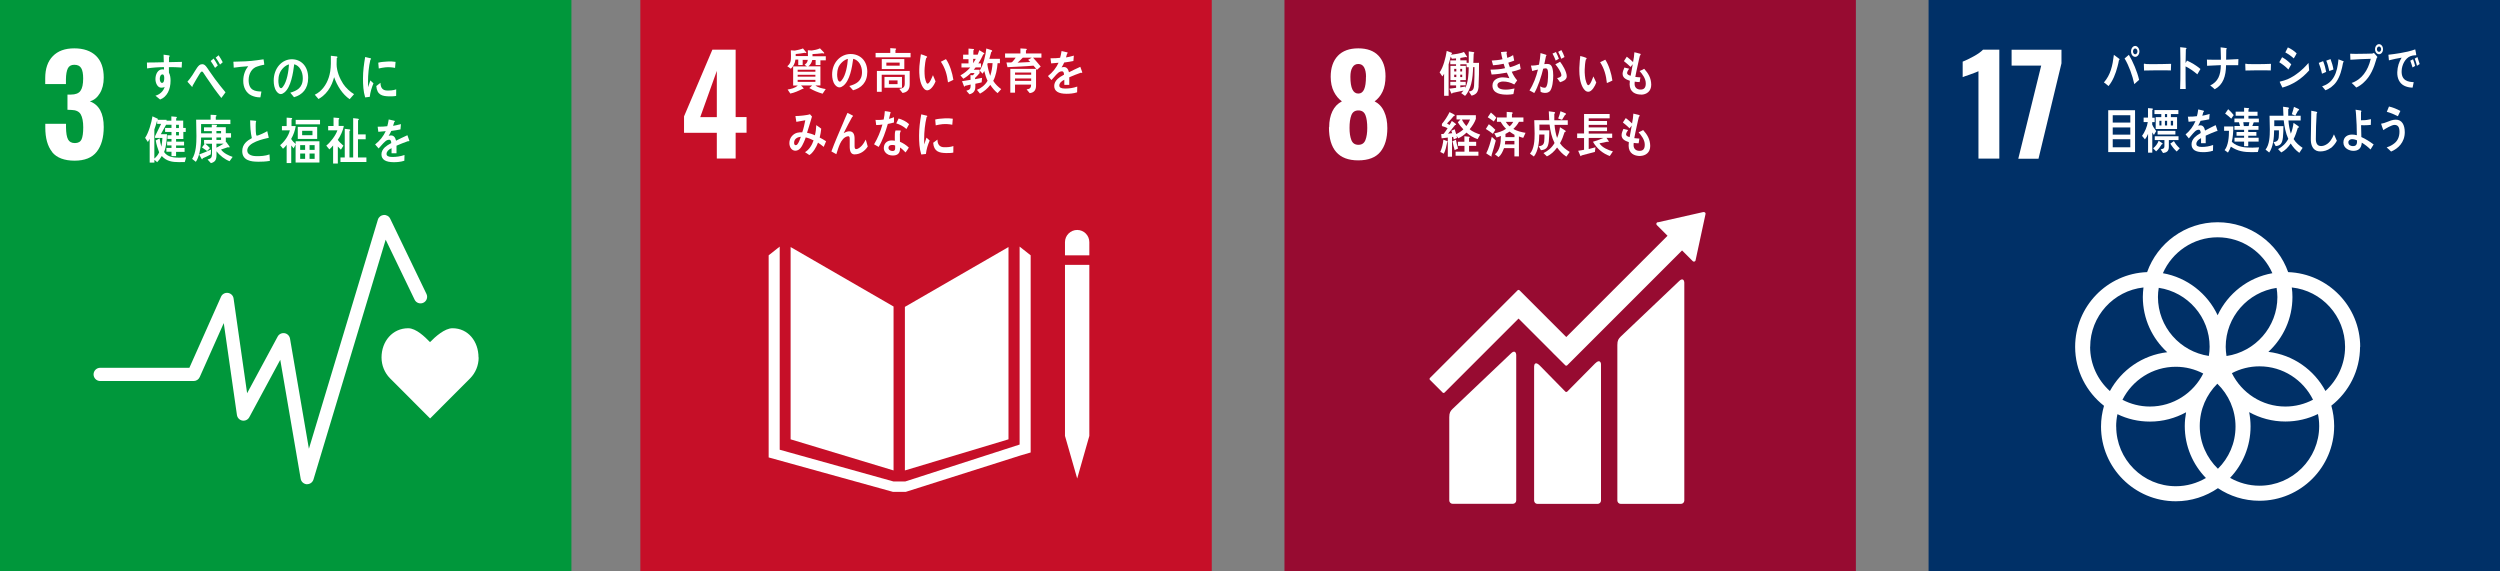 <?xml version="1.0" encoding="UTF-8"?><svg id="_レイヤー_2" xmlns="http://www.w3.org/2000/svg" viewBox="0 0 343.88 78.6"><rect x="0" y="0" width="343.88" height="78.6" fill="#808080" stroke="none"/><defs><style>.cls-1{fill:#003067;}.cls-2{fill:#fff;}.cls-3{fill:#c60f28;}.cls-4{fill:#00973b;}.cls-5{fill:#970b31;}</style></defs><g id="_x31_366768"><rect class="cls-4" width="78.6" height="78.6"/><path class="cls-2" d="M7.17,20.9c-.63-.79-.94-1.91-.94-3.35v-.52h2.85v.5c.01.76.1,1.31.28,1.65.17.33.49.5.94.5s.76-.17.92-.51c.15-.34.23-.89.23-1.66s-.12-1.4-.35-1.79c-.23-.39-.67-.59-1.3-.6-.04-.01-.21-.02-.52-.02v-2.09h.46c.64,0,1.09-.17,1.33-.52.25-.35.37-.91.37-1.7,0-.64-.09-1.12-.27-1.42-.18-.31-.5-.46-.95-.46-.43,0-.73.17-.89.5-.16.33-.25.83-.26,1.48v.67h-2.85v-.81c0-1.31.35-2.32,1.05-3.03.7-.72,1.68-1.07,2.95-1.07s2.29.35,3,1.04c.7.69,1.05,1.68,1.05,2.98,0,.86-.18,1.59-.54,2.17-.36.59-.81.95-1.37,1.1,1.27.47,1.91,1.65,1.91,3.53,0,1.44-.32,2.58-.96,3.4-.64.82-1.66,1.23-3.05,1.23s-2.46-.39-3.09-1.18Z"/><path class="cls-2" d="M65.82,49.17c0-2.22-1.43-4.02-3.58-4.02-1.08,0-2.38,1.18-3.09,1.91-.71-.73-1.92-1.91-3-1.91-2.16,0-3.67,1.8-3.67,4.02,0,1.11.44,2.12,1.15,2.85h0l5.53,5.54,5.53-5.54h0c.71-.73,1.15-1.74,1.15-2.85Z"/><path class="cls-2" d="M42.26,66.61s-.04,0-.06,0c-.42-.03-.77-.34-.84-.75l-2.81-16.37-4.26,7.9c-.19.35-.58.53-.96.46-.39-.07-.68-.38-.74-.77l-1.81-12.64-3.31,7.43c-.15.33-.47.54-.83.54h-12.86c-.5,0-.91-.41-.91-.91s.41-.91.91-.91h12.27l4.35-9.77c.16-.37.55-.59.96-.53.4.06.72.37.77.77l1.86,13.03,4.2-7.79c.18-.34.56-.53.95-.47.38.06.68.36.75.74l2.6,15.16,9.49-31.52c.11-.36.43-.61.8-.64.37-.03.73.17.89.51l4.99,10.35c.22.45.03,1-.42,1.21-.45.22-1,.03-1.21-.42l-3.98-8.25-9.93,32.98c-.12.39-.47.65-.87.65Z"/><path class="cls-2" d="M50.85,13.32c-.21.02-.41.05-.62.08-.26-.83-.3-1.73-.3-2.62,0-.99.13-1.98.3-2.94l.5.12c.07.02.17.03.25.06.04.01.06.03.06.09s-.05.09-.09.09c-.23.97-.33,2.06-.33,3.06,0,.25.01.49.01.74.1-.31.2-.63.31-.94.14.13.29.27.43.4-.25.62-.43,1.17-.51,1.87ZM54.49,13.19c-.32.07-.73.07-1.05.06-.82-.03-1.58-.16-1.68-1.42.19-.15.39-.3.58-.44,0,.72.33,1.04.87,1.06.42.01.89-.01,1.29-.16,0,.3,0,.6-.01.9ZM54.35,9.34c-.44-.09-.88-.12-1.33-.08-.31.03-.61.09-.92.16-.02-.25-.04-.56-.07-.8.43-.12.86-.12,1.3-.16.36-.03.72,0,1.08.05-.02.27-.04.55-.07.83Z"/><path class="cls-2" d="M24.98,9.29c-.24-.02-.48-.03-.71-.04-.35-.01-.7-.03-1.04-.01,0,.26,0,.5.01.76.18.33.22.73.22,1.11,0,1.17-.47,2.22-1.44,2.58-.21-.18-.43-.34-.64-.53.53-.13,1.09-.57,1.27-1.21-.14.09-.31.11-.48.11-.5,0-.79-.64-.79-1.18,0-.67.33-1.34.95-1.34.08,0,.16,0,.23.03,0-.11,0-.23-.01-.34-.4,0-.79.03-1.19.05-.38.03-.75.07-1.13.13-.02-.27-.01-.54-.02-.81.78-.01,1.55-.01,2.32-.04-.02-.34-.03-.68-.03-1.04.17.01.35.04.52.07.07.01.15.01.22.03.04,0,.09.02.09.09s-.04.12-.08.15c0,.23-.01.47-.01.69.6,0,1.2-.02,1.79-.04l-.04.78ZM22.37,10.23c-.27,0-.39.31-.39.6,0,.23.07.57.31.57.26,0,.3-.39.3-.63,0-.19,0-.53-.23-.53Z"/><path class="cls-2" d="M30.43,13.46c-.3-.4-.64-.81-.95-1.25-.36-.52-.74-1.07-1.09-1.58-.12-.18-.24-.37-.36-.54-.06-.09-.14-.25-.25-.25-.16,0-.31.3-.39.43-.12.18-.23.38-.34.56-.2.32-.37.65-.56.97v.04c0,.06-.02.11-.07.11l-.64-.71c.24-.29.47-.57.68-.9.22-.33.42-.7.65-1.03.22-.3.39-.48.72-.48.24,0,.41.16.57.37.13.16.25.36.36.52.27.39.55.79.82,1.16.43.58.98,1.27,1.44,1.82l-.57.77ZM29.58,9.34c-.18-.33-.39-.64-.6-.95l.4-.34c.21.3.41.62.58.95l-.38.34ZM30.27,8.89c-.18-.34-.38-.65-.6-.96l.4-.33c.2.3.4.63.57.96l-.38.33Z"/><path class="cls-2" d="M36.23,8.92c-.24.05-.56.12-.85.23-.7.21-1.18.93-1.18,1.88.01,1.41.88,1.54,1.76,1.56-.04.26-.08.53-.14.8-.04,0-.08,0-.12,0-.38,0-.78-.1-1.14-.27-.68-.32-1.11-1.08-1.1-2.01,0-.88.31-1.53.68-2-.64.04-1.36.11-1.99.2-.03-.35-.01-.55-.05-.82,1.11-.02,2.21-.05,3.3-.21.26-.04.7-.1.85-.12.03.1.09.64.1.7,0,.06-.07.06-.13.07Z"/><path class="cls-2" d="M40.44,13.37c-.17-.21-.33-.42-.51-.62.89-.27,1.72-.65,1.72-1.99,0-.91-.44-1.73-1.18-1.92-.15,1.22-.45,3.15-1.34,3.87-.16.13-.33.23-.52.23-.23,0-.46-.2-.6-.41-.27-.38-.36-.95-.36-1.44,0-1.72,1.14-2.94,2.49-2.94,1.24,0,2.25.92,2.25,2.56,0,1.53-.82,2.34-1.94,2.66ZM38.45,10.13c-.11.3-.16.63-.16.96,0,.29.05,1.04.37,1.04.11,0,.21-.13.28-.23.53-.68.76-2.12.81-3.04-.51.11-1.09.68-1.3,1.27Z"/><path class="cls-2" d="M48.09,13.64c-.95-.64-1.72-1.82-2.13-3.03-.09.31-.18.62-.31.91-.28.66-.72,1.27-1.25,1.7-.19.15-.39.29-.59.4l-.51-.59c.23-.11.48-.27.69-.45.75-.65,1.24-1.6,1.43-2.74.12-.72.09-1.45.09-2.17l.8.09s.11.04.11.1c0,.07-.06.11-.1.13-.01.28-.02.57-.02.85,0,.94.43,1.97.9,2.69.35.54.99,1.13,1.5,1.42l-.6.69Z"/><path class="cls-2" d="M25.4,22.29c-.26,0-.53.01-.79.01-.87,0-1.69-.1-2.36-.84-.18.32-.39.61-.63.85l-.38-.33v.39h-.65v-3.27c-.07.14-.16.29-.25.43l-.38-.57c.48-.68.88-2.09,1.01-2.96l.7.32s.05.04.05.07c0,.04-.03.08-.06.09h1.25v.56l-.79,1.42h.85c-.04.83-.09,1.68-.4,2.45.47.72,1.41.78,2.12.78.3,0,.6-.02.91-.04l-.19.66ZM21.33,18.96v-.23l.83-1.69h-.54v-.48c-.11.42-.24.84-.39,1.25v4c.27-.22.5-.51.66-.85-.2-.53-.37-1.07-.47-1.64.18-.1.36-.19.54-.29.04.39.13.78.24,1.15.07-.4.12-.81.14-1.21h-1ZM25.22,18.16v.96h-1v.37h1.1v.52h-1.1v.34h1.17v.54h-1.17v.59h-.63v-.61h-.7v-.52h.7v-.35h-.6v-.52h.6v-.37h-.56v-.5h.56v-.46h-.88v-.55h.88v-.44h-.83v-.56h.81v-.59l.67.06c.05,0,.09.03.09.1,0,.05-.07.1-.1.12v.3h.97v1.01h.35v.55h-.35ZM24.61,17.17h-.39v.45h.39v-.45ZM24.61,18.16h-.39v.46h.39v-.46Z"/><path class="cls-2" d="M31.59,22.18c-.66-.25-1.34-.76-1.81-1.38,0,.16,0,.32,0,.48,0,.73-.19,1-.77,1.16l-.46-.5c.45-.13.61-.21.61-.8v-1.37h-.91c.22.19.43.38.63.6l-.39.4c-.23-.17-.47-.33-.71-.49l.38-.51h-.09v-.52h1.08v-.33h-1.49c0,.25,0,.5-.02.74-.05.81-.26,1.97-.7,2.6-.17-.13-.33-.27-.51-.4.54-.83.59-2.13.59-3.14,0-.75-.03-1.5-.04-2.26h1.99v-.67c.22.01.51.01.72.04.04,0,.09.02.09.09s-.06.11-.1.12v.43h2.01v.6h-4.03c0,.43,0,.84,0,1.27h1.48v-.3h-1.08v-.53h1.07v-.37l.62.03s.1,0,.1.09c0,.06-.04.09-.08.11v.13h1.29v.82h.72v.61h-.72v.63l.05-.04.44.6s.03.06.03.09c0,.05-.04.08-.08.08s-.09-.03-.13-.05c-.32.1-.64.22-.97.33.39.53,1.05.82,1.6,1.01l-.42.59ZM28.99,21.24c-.36.21-.73.37-1.1.53-.01.05-.04.14-.09.14-.03,0-.05-.03-.07-.06l-.34-.6c.55-.21,1.1-.41,1.64-.68l-.04.66ZM30.41,18.02h-.64v.32h.64v-.32ZM30.41,18.91h-.64v.34h.64v-.34ZM29.77,19.76v.55c.34-.17.68-.35,1-.55h-1Z"/><path class="cls-2" d="M35.42,22.24c-.81,0-2.1-.13-2.1-1.45,0-.96.68-1.45,1.32-1.79-.19-.8-.22-1.63-.23-2.45.17.01.35.03.52.04.08,0,.17.01.25.03.03,0,.06.02.06.06,0,.03-.02.06-.04.08-.03.21-.03.43-.03.64,0,.26,0,1.06.11,1.24.01.01.03.02.05.02.22,0,1.21-.47,1.43-.62.08.3.14.61.21.91-.71.17-2.96.62-2.96,1.76,0,.64.84.77,1.23.77.64,0,1.21-.02,1.83-.24.02.29.04.59.05.89-.57.1-1.12.12-1.69.12Z"/><path class="cls-2" d="M40.66,22.36v-2.49l-.27.54c-.12-.13-.22-.27-.33-.41v2.43h-.63v-2.51c-.14.2-.33.39-.5.54l-.4-.49c.56-.45,1.16-1.26,1.34-2.04h-1.09v-.59h.65v-1.16l.67.05s.09.02.09.08-.05.1-.09.11v.92h.58c-.1.63-.32,1.24-.63,1.77.12.24.43.53.62.7v-.38h3.27v2.93h-3.27ZM40.67,17.1v-.61h3.35v.61h-3.35ZM40.96,19.11v-1.66h2.67v1.66h-2.67ZM41.97,19.96h-.68v.65h.68v-.65ZM41.97,21.12h-.68v.73h.68v-.73ZM42.98,17.99h-1.42v.61h1.42v-.61ZM43.28,19.96h-.7v.65h.7v-.65ZM43.28,21.12h-.7v.73h.7v-.73Z"/><path class="cls-2" d="M46.47,19.22v.03c.22.31.5.54.77.79l-.35.55c-.15-.14-.28-.28-.42-.44v2.34h-.65v-2.48c-.16.2-.33.38-.52.54l-.42-.52c.55-.43,1.29-1.38,1.53-2.1h-1.27v-.6h.74v-1.16l.71.06s.08.05.08.1c0,.06-.05.09-.09.1v.89h.71c-.09.61-.48,1.43-.81,1.9ZM46.83,22.27v-.61h.59v-3.94l.67.08s.09.04.09.1c0,.06-.06.1-.11.12v3.64h.51v-5.41l.67.08s.11.03.11.1-.07.1-.11.13v1.93h1.05v.67h-1.06v2.5h1.16v.62h-3.57Z"/><path class="cls-2" d="M56.23,19.44s-.06-.01-.09-.03c-.42.14-1.22.46-1.6.63v1.04h-.68c0-.1,0-.2,0-.32v-.38c-.46.21-.69.49-.69.8,0,.27.27.41.79.41.57,0,1.09-.07,1.68-.27l-.02.79c-.51.17-1.07.2-1.45.2-1.13,0-1.7-.36-1.7-1.08,0-.35.16-.67.47-.97.2-.18.49-.38.88-.58-.01-.3-.1-.46-.27-.46-.21,0-.41.08-.59.26-.12.11-.27.25-.45.46-.21.24-.35.4-.43.48-.1-.12-.26-.3-.48-.55.65-.51,1.13-1.12,1.46-1.83-.31.04-.65.07-1.02.09-.02-.26-.06-.49-.09-.7.54,0,.99-.02,1.32-.07.07-.2.13-.51.2-.93l.78.18s.07.04.07.08-.03.07-.09.1c-.03.11-.08.29-.16.52.26-.03.66-.13,1.08-.25l-.06.74c-.32.07-.74.14-1.27.21-.08.2-.21.45-.36.67.14-.04.25-.05.33-.05.35,0,.58.24.69.72.46-.24.99-.49,1.56-.75l.27.75c0,.05-.02.08-.07.08Z"/><rect class="cls-3" x="88.08" width="78.6" height="78.6"/><path class="cls-2" d="M98.6,18.27h-4.51v-2.26l3.9-9.18h3.2v9.27h1.5v2.16h-1.5v3.55h-2.59v-3.55ZM98.6,16.11v-6.36l-2.28,6.36h2.28Z"/><polygon class="cls-2" points="122.91 42.16 108.75 33.98 108.75 60.43 122.91 64.71 122.91 42.16"/><polygon class="cls-2" points="124.47 42.21 124.47 64.71 138.72 60.43 138.72 33.98 124.47 42.21"/><polygon class="cls-2" points="146.91 59.96 146.49 59.96 148.17 65.82 149.84 59.96 149.42 59.96 149.84 59.96 149.84 36.43 149.42 36.43 149.01 36.43 148.57 36.43 147.73 36.43 147.32 36.43 146.91 36.43 146.49 36.43 146.49 59.96 146.91 59.96"/><polygon class="cls-2" points="141.77 35.12 140.25 33.92 140.25 61.15 124.51 66.23 123.79 66.23 123.64 66.23 122.91 66.23 107.25 61.86 107.25 33.92 105.73 35.12 105.73 62.92 122.84 67.66 123.64 67.66 123.79 67.66 124.58 67.66 140.37 62.65 141.77 62.24 141.77 35.12"/><path class="cls-2" d="M149.84,33.31c0-.93-.75-1.68-1.67-1.68s-1.68.75-1.68,1.68v1.81h3.35v-1.81Z"/><path class="cls-2" d="M110.41,8.22v.73s-.61,0-.61,0v-.75h-.39c-.05.51-.29.94-.63,1.25l-.49-.34c.5-.4.51-.79.51-1.44,0-.25-.01-.5-.02-.75l.53.04c.29-.04.92-.19,1.14-.3l.47.57c0,.05-.06.07-.09.07-.04,0-.08-.02-.11-.04-.42.08-.85.13-1.27.17,0,.09,0,.18,0,.28h2.06v.53h-1.08ZM112.85,8.28v.67h-.66v-.7h-.46c-.07.36-.28.68-.54.87h1.66v2.64h-.68c.32.28,1.02.43,1.41.49l-.43.64c-.63-.18-1.25-.43-1.83-.78.13-.12.27-.22.39-.35h-1.52c.05.06.35.35.35.4,0,.05-.05.07-.08.07-.02,0-.05,0-.07-.01-.54.28-1.1.53-1.68.65l-.37-.55c.5-.1.98-.18,1.39-.55h-.63v-2.64h1.9c-.12-.07-.22-.15-.33-.22.37-.26.47-.51.47-1,0-.33,0-.67-.02-1l.53.04c.28-.03.85-.15,1.14-.3l.53.55s.06.06.06.1c0,.05-.08.06-.1.06-.05,0-.1-.01-.15-.04-.46.06-.91.1-1.37.12,0,.1,0,.2,0,.3h1.83v.56h-.74ZM112.16,9.59h-2.44v.28h2.44v-.28ZM112.16,10.29h-2.44v.26h2.44v-.26ZM112.16,10.99h-2.44v.27h2.44v-.27Z"/><path class="cls-2" d="M117.34,12.42c-.18-.2-.34-.4-.52-.59.91-.26,1.75-.63,1.75-1.91,0-.87-.45-1.66-1.21-1.83-.16,1.17-.46,3.02-1.37,3.71-.17.13-.33.22-.54.22-.24,0-.47-.19-.62-.39-.27-.36-.37-.91-.37-1.38,0-1.65,1.17-2.82,2.54-2.82,1.27,0,2.3.88,2.3,2.45,0,1.47-.84,2.24-1.99,2.55ZM115.31,9.32c-.11.29-.16.61-.16.92,0,.28.05.99.37.99.12,0,.21-.13.28-.22.54-.65.77-2.03.83-2.91-.52.11-1.11.65-1.33,1.21Z"/><path class="cls-2" d="M120.44,7.89v-.61h2.02v-.66l.72.05s.09.02.09.08c0,.05-.06.1-.1.11v.42h2.08v.61h-4.82ZM124.14,12.78l-.44-.55c.4-.08.75-.13.75-.72v-1.23h-3.17v2.35h-.66v-2.87h4.51v1.81c0,.79-.35,1.12-.99,1.22ZM121.29,9.5v-1.38h3.1v1.38h-3.1ZM121.66,12.07v-1.49h2.41v1.49h-2.41ZM123.75,8.61h-1.83v.42h1.83v-.42ZM123.46,11.06h-1.19v.51h1.19v-.51Z"/><path class="cls-2" d="M127.58,12.43c-.17,0-.33-.07-.45-.2-.5-.51-.66-1.48-.68-2.22-.02-.62.03-1.24.12-1.85.03-.24.06-.47.1-.7.18.05.66.21.82.3.02.01.04.04.04.07,0,.07-.07.12-.12.13-.12.35-.19.98-.22,1.36-.03.28-.02.57-.01.86,0,.3.05.62.14.9.04.13.13.43.27.43.28,0,.62-.9.74-1.17l.36.86c-.17.45-.65,1.21-1.11,1.22ZM130.4,11.34c-.13-1.08-.39-1.97-.98-2.85.24-.11.46-.25.7-.36.52.74.88,1.92,1.02,2.85-.24.13-.49.24-.74.35Z"/><path class="cls-2" d="M135.27,7.45c-.21.44-.43.88-.7,1.27h.37v.55h-.74c-.09.11-.17.22-.26.32h.8v.47c-.2.24-.4.46-.62.66v.17c.32-.05.64-.11.96-.18l-.05.62c-.29.08-.58.13-.87.19v.4c0,.64-.31.92-.81,1.05l-.43-.49c.5-.14.6-.24.6-.85-.26.06-.53.11-.78.18,0,.04-.04.11-.08.11-.04,0-.05-.03-.06-.06l-.27-.69c.39-.05.78-.12,1.17-.19,0-.21-.01-.44-.01-.65l.35.02c.08-.09.15-.19.22-.3h-.53c-.31.31-.65.57-1.02.78l-.4-.46c.5-.28.96-.63,1.35-1.09h-1.21v-.56h.97v-.58h-.74v-.62h.74v-.84l.69.06s.07.02.07.07c0,.06-.05.1-.09.12v.59h.83l-.4.39c.14-.33.28-.66.38-1.01l.63.38s.07.05.07.11c0,.07-.08.08-.12.07ZM133.86,8.1v.6c.13-.19.25-.39.36-.6h-.36ZM137.22,12.81c-.33-.24-.76-.75-1-1.13-.38.5-.9.93-1.42,1.2l-.42-.52c.56-.22,1.14-.67,1.46-1.25-.2-.43-.34-.88-.45-1.34-.07.13-.15.26-.23.37l-.4-.43c.5-.78.82-2.08.91-3.04l.73.23s.08.07.08.11c0,.06-.09.12-.13.13-.08.32-.17.64-.26.95h1.45v.6h-.32c-.06.79-.23,1.75-.6,2.43.29.47.69.84,1.1,1.14l-.5.55ZM135.87,8.68l-.06.15c.07.55.21,1.08.4,1.6.18-.55.29-1.15.32-1.75h-.66Z"/><path class="cls-2" d="M142.09,7.92c.35.41.73.8,1.06,1.23l-.52.47c-.15-.21-.29-.41-.47-.59-1.19.11-2.38.14-3.58.21l-.14-.65h.6c.08,0,.16-.03.22-.09.17-.16.31-.38.45-.57h-1.46v-.58h2.11v-.69l.81.05s.07.05.07.1c0,.06-.08.11-.12.13v.41h2.13v.58h-1.17ZM141.63,12.8l-.42-.5c.39-.07.62-.14.62-.66h-2.21v1.11h-.65v-3.28h3.54v2.31c0,.67-.33.97-.88,1.03ZM139.62,9.98v.3h2.22v-.3s-2.22,0-2.22,0ZM141.84,10.79h-2.22v.33h2.22v-.33ZM140.7,7.92c-.24.23-.47.49-.73.7.58-.02,1.17-.06,1.75-.09-.1-.09-.2-.2-.3-.3.17-.09.33-.19.5-.3h-1.22Z"/><path class="cls-2" d="M148.76,10.03s-.06-.01-.08-.03c-.42.14-1.22.46-1.6.63v1.04h-.68c0-.1,0-.2,0-.32v-.38c-.46.21-.69.49-.69.8,0,.27.27.41.79.41.57,0,1.09-.07,1.68-.27l-.02.79c-.51.17-1.07.2-1.45.2-1.13,0-1.7-.36-1.7-1.08,0-.35.16-.67.47-.97.2-.18.49-.38.88-.58-.01-.3-.1-.46-.27-.46-.21,0-.41.08-.59.26-.12.11-.27.25-.44.46-.21.24-.35.4-.43.48-.1-.12-.27-.3-.48-.55.65-.51,1.13-1.12,1.46-1.83-.31.04-.65.07-1.02.09-.02-.26-.06-.49-.09-.7.54,0,.99-.02,1.32-.07.07-.2.13-.51.2-.93l.78.18s.07.04.07.08-.03.07-.09.1c-.03.11-.08.29-.15.52.26-.03.66-.13,1.08-.25l-.06.74c-.32.07-.74.14-1.27.21-.08.2-.21.45-.36.67.14-.04.25-.05.33-.05.35,0,.58.24.69.72.46-.24.99-.49,1.56-.75l.27.75c0,.05-.02.08-.07.08Z"/><path class="cls-2" d="M113.3,20.2c-.26-.2-.51-.41-.78-.58-.23.62-.68,1.4-1.19,1.71l-.6-.4c.55-.32.95-.94,1.18-1.62-.35-.18-.71-.33-1.08-.41-.08.24-.17.48-.28.7-.25.56-.56,1.13-1.15,1.13-.48,0-.82-.47-.82-1.05,0-.74.51-1.27,1.07-1.42.23-.06.47-.07.7-.06.16-.42.34-1.2.42-1.66l-1.23.22-.13-.8h.06c.4,0,1.6-.1,1.94-.25.09.11.18.22.28.32-.12.43-.25.85-.38,1.27-.1.32-.19.65-.3.96.37.07.73.18,1.08.35.12-.45.17-.93.19-1.4.23.16.46.31.68.49-.05.41-.1.82-.21,1.22.29.15.59.31.88.51-.1.26-.21.52-.33.78ZM109.23,19.64c0,.18.06.33.22.33.1,0,.17-.04.24-.13.18-.21.38-.74.47-1.03-.4.04-.93.24-.93.83Z"/><path class="cls-2" d="M117.59,21.24c-.77,0-.71-.82-.71-1.46v-.63c0-.19,0-.41-.21-.41-.05,0-.1.01-.16.03-.87.25-1.19,1.59-1.47,2.44-.23-.13-.45-.25-.68-.38.24-.66.5-1.29.77-1.94.3-.72.6-1.44.92-2.16.17-.4.33-.8.52-1.2.21.1.53.25.73.37.02.01.04.03.04.07,0,.05-.05.08-.1.08-.39.67-.73,1.38-1.09,2.07-.03.07-.07.13-.1.19.24-.13.5-.25.77-.25.56,0,.73.43.73,1.01,0,.35,0,.68,0,1.03,0,.17.02.41.22.41.25,0,.54-.24.73-.43.23-.24.42-.56.59-.88.09.32.18.63.27.95-.39.64-1.08,1.08-1.77,1.08Z"/><path class="cls-2" d="M122.96,16.85c-.28.08-.56.15-.84.2-.3,1.04-.72,2.27-1.26,3.16-.21-.11-.43-.24-.63-.36.49-.82.89-1.76,1.15-2.72-.28.05-.57.07-.86.07-.03-.23-.06-.47-.09-.71.1.01.21.01.32.01.27,0,.54-.01.8-.06.09-.38.13-.77.16-1.16.27.04.54.07.8.13-.07.31-.14.63-.23.94.24-.05.46-.15.69-.23,0,.24,0,.48,0,.72ZM124.57,20.98c-.24-.25-.48-.5-.77-.69,0,.07,0,.15,0,.22-.03.7-.48.88-1,.88-.18,0-.37-.03-.55-.09-.35-.14-.7-.49-.68-.96.02-.68.51-1.02,1.05-1.02.16,0,.32.01.47.04,0-.32-.02-.63,0-.95,0-.16.03-.3.09-.46h.52s.2-.03.2.05c0,.01,0,.02,0,.03-.07.12-.11.27-.12.41-.01.36,0,.71.01,1.06.42.17.89.48,1.22.8-.14.23-.29.46-.45.67ZM123.13,20.01c-.13-.06-.27-.07-.41-.07-.22,0-.49.07-.51.38-.01.31.32.45.54.45.21,0,.37-.05.38-.34,0-.14,0-.28,0-.43ZM124.68,17.75c-.4-.37-.91-.63-1.4-.78l.33-.67c.5.15,1.03.39,1.44.78l-.37.67Z"/><path class="cls-2" d="M127.36,21.18c-.21.02-.42.05-.64.07-.26-.83-.3-1.72-.3-2.6,0-.98.13-1.97.3-2.92l.51.12c.08.02.18.03.25.06.04.01.07.03.07.09s-.05.09-.09.09c-.23.96-.34,2.04-.34,3.04,0,.25.01.49.01.74.1-.31.2-.63.31-.94.15.13.29.27.44.4-.26.61-.44,1.16-.52,1.86ZM131.13,20.99c-.32.07-.74.07-1.06.06-.83-.03-1.61-.16-1.71-1.41.2-.14.39-.3.59-.44,0,.71.34,1.03.88,1.05.43.01.9-.01,1.31-.16,0,.3,0,.59-.01.9ZM130.99,17.16c-.45-.09-.89-.12-1.35-.08-.31.03-.62.09-.93.16-.02-.25-.04-.55-.07-.8.44-.12.88-.12,1.32-.16.37-.03.73,0,1.1.05-.02.27-.04.55-.07.82Z"/><rect class="cls-5" x="176.68" width="78.6" height="78.6"/><path class="cls-2" d="M182.83,17.49c0-.84.15-1.57.44-2.18.3-.62.73-1.07,1.31-1.37-.46-.33-.83-.78-1.11-1.34-.28-.56-.43-1.24-.43-2.04,0-1.23.33-2.19.98-2.88.65-.68,1.59-1.03,2.81-1.03s2.15.34,2.79,1.02c.64.68.96,1.62.96,2.83,0,.84-.14,1.54-.41,2.11-.27.57-.64,1.01-1.09,1.33.58.3,1.02.76,1.31,1.41.3.64.44,1.4.44,2.28,0,1.39-.32,2.48-.96,3.26-.64.78-1.66,1.17-3.05,1.17-2.68,0-4.02-1.52-4.02-4.55ZM187.82,19.26c.17-.44.25-.99.25-1.66,0-.74-.08-1.33-.25-1.76-.17-.43-.49-.65-.97-.65s-.8.22-.97.66c-.17.44-.25,1.02-.25,1.75,0,.67.08,1.22.25,1.66.17.44.49.66.97.66s.8-.22.97-.66ZM187.9,10.56c0-.54-.09-.97-.26-1.29-.17-.31-.44-.47-.8-.47s-.63.16-.81.47c-.19.31-.28.74-.28,1.29,0,1.54.36,2.31,1.09,2.31s1.05-.77,1.05-2.31Z"/><path class="cls-2" d="M230.96,38.67l-8.03,7.63c-.3.3-.46.52-.46,1.15v21.4c0,.25.21.46.46.46h8.29c.25,0,.46-.21.46-.46v-29.99c0-.25-.2-.71-.72-.19"/><path class="cls-2" d="M207.84,48.61l-8.03,7.63c-.3.3-.46.52-.46,1.15v11.45c0,.25.21.46.46.46h8.29c.25,0,.46-.21.46-.46v-20.04c0-.25-.2-.71-.72-.19"/><path class="cls-2" d="M234.61,29.41c0-.06-.02-.13-.07-.17-.04-.04-.1-.06-.15-.07h-.04s-.07,0-.07,0l-6.15,1.39h-.11s-.09.04-.12.07c-.09.09-.09.24,0,.33l.07.07,1.4,1.4-13.93,13.93-6.43-6.43c-.07-.07-.19-.07-.26,0l-1.75,1.75s0,0,0,0l-10.31,10.31c-.07.07-.07.19,0,.26l1.75,1.75c.07.07.19.07.26,0l10.18-10.18,4.67,4.67s0,.01.01.02l1.75,1.74c.07.07.19.07.26,0l15.8-15.8,1.47,1.47c.09.09.24.09.33,0,.04-.04.06-.1.07-.15v-.02s1.35-6.27,1.35-6.27v-.07Z"/><path class="cls-2" d="M219.45,49.95l-3.88,3.92c-.07.06-.18.06-.25,0l-3.52-3.59c-.64-.64-.78-.12-.78.13v18.44c0,.25.2.46.45.46h8.29c.25,0,.46-.21.46-.46v-18.75c0-.25-.2-.71-.77-.14"/><path class="cls-2" d="M203.39,11.83c-.05.81-.28,1.15-.97,1.33l-.38-.56c.48-.1.67-.22.72-.82.06-.84.06-1.7.06-2.55h-.19c-.03.78-.07,1.57-.27,2.32-.15.57-.44,1.25-.84,1.64l-.53-.38c.1-.11.22-.22.31-.35-.5.11-1,.21-1.51.32,0,.05-.03.1-.09.1-.05,0-.08-.05-.1-.09l-.24-.59c.31-.03.62-.08.93-.12v-.33h-.8v-.5h.8v-.23h-.78v-1.96h.77v-.22h-.79v-.53h.79v-.28c-.19.01-.38.03-.57.05l-.16-.3c-.07.26-.13.53-.21.79-.01.05-.08.25-.08.28v4.33h-.62v-3.03c-.08.13-.15.25-.24.36l-.38-.56c.52-.71.84-2.04.98-2.95l.68.25s.06.05.06.08c0,.05-.07.08-.11.09l-.02.1c.44-.05,1.37-.17,1.76-.38l.43.67c0,.05-.04.07-.08.07-.03,0-.08-.01-.1-.04-.25.05-.5.09-.75.13v.33h.86v.34h.3v-1.57l.65.09s.11.03.11.1c0,.05-.04.09-.08.11-.01.43-.03.86-.05,1.28.26,0,.52-.01.78-.01,0,1.07,0,2.13-.06,3.2ZM200.32,9.47h-.29v.36h.29v-.36ZM200.32,10.27h-.29v.33h.29v-.33ZM201.12,9.47h-.26v.36h.26v-.36ZM201.13,10.27h-.27v.33h.27v-.33ZM201.73,9.24v-.4h-.86v.22h.76v1.96h-.76v.23h.74v.49h-.74v.28c.23-.03.45-.08.69-.12l-.03.23c.43-.82.48-1.93.5-2.88h-.29Z"/><path class="cls-2" d="M207.94,9.86c.2.45.45.85.75,1.2-.13.2-.27.38-.4.56-.5-.28-1.01-.41-1.56-.41-.24,0-.76.11-.76.49,0,.59.8.63,1.16.63.42,0,.78-.08,1.19-.16-.06.26-.1.51-.15.77-.28.05-.57.08-.85.08-.73,0-2.03-.09-2.03-1.25,0-.84.82-1.13,1.41-1.13.35,0,.59.05.92.12-.11-.26-.24-.51-.35-.77-.66.13-1.42.23-2.1.26l-.15-.67c.67-.01,1.35-.04,2-.2-.07-.2-.13-.41-.19-.61-.48.11-.97.18-1.46.21-.06-.21-.12-.44-.18-.65.49-.03.99-.07,1.48-.18-.09-.32-.16-.66-.21-.99.24-.02.47-.05.71-.06h.02s.09.02.09.08c0,.04-.03.08-.06.11.03.22.06.45.11.67.28-.08.55-.22.8-.38.05.25.1.5.15.76-.26.1-.54.2-.81.28.06.22.14.42.22.63.46-.11.91-.3,1.35-.51.05.26.08.51.13.76-.41.17-.83.28-1.25.37Z"/><path class="cls-2" d="M213.14,12.57c-.18.18-.42.21-.65.21-.19,0-.39-.05-.57-.14-.02-.26-.04-.51-.07-.76.2.12.41.19.63.19.47,0,.46-1.52.46-1.9,0-.28,0-.77-.32-.77-.12,0-.23.03-.35.05-.23.98-.72,2.54-1.23,3.35-.22-.12-.43-.26-.66-.36.54-.83.93-1.87,1.17-2.87-.27.05-.53.12-.79.2-.02-.07-.17-.72-.17-.72,0-.03.04-.04.06-.04.05,0,.1.01.15.01.29,0,.6-.06.89-.12.11-.53.17-1.06.21-1.6.17.04.34.1.51.15.08.03.16.05.24.08.03.01.08.03.08.08,0,.04-.04.06-.07.07-.07.38-.15.76-.24,1.14.12-.01.23-.03.35-.03.39,0,.63.12.76.57.09.3.12.7.12,1.03,0,.61-.09,1.77-.5,2.2ZM213.99,8.33c-.13-.34-.27-.65-.44-.96l.47-.22c.16.3.29.61.41.93l-.44.25ZM214.58,11.3c-.13-.2-.27-.38-.4-.56.17-.03.59-.14.59-.39,0-.43-.57-1.21-.83-1.5.22-.11.44-.23.65-.36.35.44.92,1.4.92,2.01,0,.51-.58.7-.92.81ZM214.76,8.09c-.12-.34-.27-.65-.43-.96l.44-.24c.17.3.32.61.43.95l-.44.25Z"/><path class="cls-2" d="M218.49,12.62c-.17.01-.33-.06-.46-.18-.52-.49-.72-1.45-.77-2.19-.04-.62-.02-1.24.04-1.85.02-.24.04-.47.07-.7.18.04.67.18.83.27.02.01.04.04.05.07,0,.07-.06.12-.11.14-.1.35-.15.99-.16,1.37-.01.29,0,.57.03.86.02.3.08.62.18.89.04.13.15.43.29.42.28-.02.58-.93.69-1.21l.4.84c-.15.46-.6,1.24-1.05,1.27ZM221.03,11.42c-.11-1.08-.36-1.98-.93-2.86.24-.11.46-.24.71-.35.5.75.85,1.93.98,2.87-.25.13-.5.24-.75.34Z"/><path class="cls-2" d="M225.76,13.01c-.81,0-1.59-.34-1.6-1.42,0-.16.02-.32.03-.48-.42-.15-.99-.34-1-.96,0-.27.15-.63.25-.86.22.05.44.11.65.16-.1.14-.28.4-.28.59,0,.24.33.34.49.38.09-.53.2-1.06.29-1.59-.1.13-.2.26-.3.38-.29-.29-.61-.55-.92-.8.13-.2.26-.4.4-.61.31.23.59.48.86.74.09-.44.16-.9.18-1.35.18.03.38.09.56.14.08.01.16.03.23.06.04.01.08.03.08.09,0,.07-.07.14-.11.18-.04.15-.08.31-.11.46-.07.32-.14.63-.21.95-.11.5-.22,1-.31,1.51.23.04.47.04.7.06l-.1.65c-.22,0-.45-.02-.68-.06-.02.1-.02.2-.02.3,0,.57.4.8.84.79.49,0,.71-.3.7-.86,0-.65-.47-1.27-.85-1.69.22-.09.43-.19.63-.31.55.61.96,1.26.97,2.19.01.91-.65,1.36-1.37,1.37Z"/><path class="cls-2" d="M199.06,19.57c-.1.49-.23,1.17-.47,1.58l-.48-.25c.23-.49.38-1.14.43-1.69l.52.2s.06.05.06.09c0,.03-.04.06-.06.07ZM203.25,19.14c-.55-.19-1.08-.49-1.53-.9-.35.34-.7.59-1.13.79l-.24-.36.07.3c-.14.08-.29.13-.45.2-.03-.11-.06-.24-.09-.35l-.15.03v2.71h-.58v-2.64c-.28.03-.56.08-.85.11l-.06-.59c.11-.01.23,0,.34-.03.19-.24.37-.51.54-.77-.26-.13-.51-.24-.78-.3v-.3c.41-.48.76-1.03,1.05-1.62.2.09.4.2.59.31.05.03.13.07.13.14,0,.07-.1.09-.14.09-.3.35-.6.7-.93,1.02.12.07.23.14.35.21.11-.18.22-.36.31-.55.09.06.59.37.59.47,0,.07-.08.09-.13.07-.32.4-.64.82-.98,1.21.19-.02.38-.05.57-.07-.04-.11-.07-.24-.11-.34.15-.06.31-.13.46-.2.07.22.14.44.2.67.32-.15.73-.4.99-.66-.28-.3-.55-.61-.76-.98l.37-.38h-.55v-.59h2.66v.51c-.17.51-.53,1.04-.85,1.42.35.34,1.01.59,1.45.74-.13.2-.24.42-.36.63ZM200.09,20.65c-.12-.4-.21-.82-.3-1.23l.48-.2c.07.41.16.82.29,1.21l-.47.22ZM200.22,21.42v-.56h1.22v-.8h-.9v-.56h.89v-.76c.15.02.31.03.47.05.07,0,.14,0,.2.03.03,0,.06.03.06.07,0,.05-.05.09-.09.11v.5h.98v.56h-.98v.8h1.29v.56h-3.14ZM201.09,16.44c.16.34.37.63.6.9.2-.24.4-.59.52-.9h-1.12Z"/><path class="cls-2" d="M205.35,18.41c-.31-.24-.63-.47-.97-.67l.41-.65c.24.14.7.55.9.77l-.34.55ZM205.15,21.37s.03.07.03.1c0,.03-.03.06-.06.06-.05,0-.61-.39-.69-.44.32-.57.61-1.6.77-2.27l.55.51c-.19.69-.37,1.37-.59,2.04ZM205.48,16.72c-.27-.21-.55-.42-.84-.59l.44-.65c.18.15.61.53.74.71l-.35.52ZM209.51,18.96c-.19-.06-.39-.11-.58-.19v2.74h-.62v-1.13h-1.43c-.19.5-.37.9-.75,1.23l-.5-.38c.7-.59.82-1.58.82-2.53-.19.08-.39.16-.59.21l-.32-.56c.54-.12,1.15-.29,1.62-.63-.29-.28-.54-.61-.75-.97h-.5v-.59h1.34v-.77l.72.05s.11.05.11.11c0,.07-.07.1-.11.11v.5h1.58v.59h-.61c-.2.38-.48.7-.77.98.4.28,1.19.47,1.67.54l-.31.68ZM208.31,19.39h-1.26c-.01.16-.03.32-.05.47h1.31v-.47ZM208.31,18.54c-.23-.13-.45-.28-.67-.44-.18.12-.37.22-.56.32,0,.15,0,.29,0,.44h1.24v-.32ZM207.12,16.76c.15.24.33.46.54.62.19-.16.36-.38.49-.62h-1.03Z"/><path class="cls-2" d="M215.46,21.55c-.53-.35-.88-.72-1.28-1.26-.38.53-.85.97-1.4,1.22l-.47-.45c.62-.32,1.14-.72,1.52-1.39-.39-.78-.58-1.63-.68-2.53h-1.4v.03c0,.25,0,.5,0,.76h1.36c-.01.52-.01,1.04-.07,1.55-.11.84-.37,1.11-1.08,1.18l-.32-.54c.7-.08.79-.36.8-1.14v-.47s-.71,0-.71,0c0,.97-.15,2.3-.74,3.02l-.54-.39c.59-.69.64-1.83.64-2.75,0-.62-.04-1.24-.05-1.86h2.06c-.03-.4-.05-.82-.06-1.22l.75.1s.12.03.12.1c0,.06-.06.12-.11.14,0,.17,0,.32,0,.49,0,.13,0,.27,0,.4h1.85v.64h-1.82c.05.62.16,1.22.35,1.8.19-.43.33-1,.4-1.48l.72.45s.07.08.07.12c0,.08-.12.1-.16.11-.17.53-.36,1.06-.63,1.52.35.54.85.89,1.34,1.2l-.48.67ZM215.28,15.8c-.14.23-.27.46-.42.68l-.53-.18c.13-.32.24-.65.32-1l.67.27s.09.06.09.12c0,.07-.09.1-.14.11Z"/><path class="cls-2" d="M221.45,21.47c-.94-.33-1.78-1-2.34-1.97.49-.16.98-.31,1.46-.53h-2.04v1.53l.93-.24-.08.64c-.61.16-1.23.32-1.84.48-.02.05-.05.1-.1.1-.02,0-.05-.02-.06-.05l-.3-.69c.27-.04.55-.08.81-.14v-1.61h-.95v-.63h.95v-2.68h3.52v.6h-2.88v.36h2.52v.54h-2.52v.34h2.52v.52h-2.52v.34h3.23v.58h-.78l.31.48c0,.06-.04.09-.09.09-.04,0-.08-.02-.11-.04-.35.09-.72.16-1.08.22.34.59,1.29.97,1.85,1.11l-.43.64Z"/><path class="cls-2" d="M225.62,21.46c-.81,0-1.59-.34-1.6-1.42,0-.16.02-.32.03-.49-.42-.15-.99-.34-1-.96,0-.27.15-.63.25-.86.22.05.44.11.65.16-.1.14-.28.4-.28.59,0,.24.33.34.49.38.09-.53.2-1.06.29-1.59-.1.13-.2.26-.3.38-.29-.29-.6-.55-.92-.8.13-.2.26-.4.4-.61.31.23.59.48.86.74.09-.44.16-.9.18-1.35.18.03.38.09.56.13.08.01.16.03.23.06.04.01.08.03.08.09,0,.07-.07.14-.11.17-.04.15-.08.31-.11.46-.07.32-.14.63-.21.95-.11.5-.22,1-.31,1.51.23.04.47.04.7.06l-.1.65c-.22,0-.46-.02-.68-.05-.02.1-.02.2-.02.3,0,.57.4.8.84.79.49,0,.71-.3.7-.86,0-.65-.47-1.27-.85-1.69.22-.09.43-.2.63-.31.55.61.96,1.26.97,2.19.01.91-.65,1.35-1.37,1.37Z"/><rect class="cls-1" x="265.28" width="78.6" height="78.6"/><path class="cls-2" d="M272.13,9.8c-.14.07-.53.23-1.18.46-.52.17-.84.29-.98.35v-2.13c.42-.16.93-.41,1.53-.74.6-.33,1.02-.64,1.27-.91h2.24v14.99h-2.87v-12.03Z"/><path class="cls-2" d="M280.77,9.02h-4.07v-2.18h6.86v1.87l-3.16,13.12h-2.78l3.15-12.8Z"/><path class="cls-2" d="M324.65,47.71c0-5.55-4.41-10.08-9.91-10.28-1.41-3.99-5.23-6.86-9.7-6.86s-8.28,2.87-9.7,6.86c-5.5.2-9.9,4.73-9.9,10.28,0,3.29,1.56,6.22,3.97,8.11-.26.91-.41,1.86-.41,2.85,0,5.67,4.61,10.28,10.28,10.28,2.15,0,4.15-.67,5.8-1.8,1.63,1.09,3.6,1.73,5.71,1.73,5.67,0,10.28-4.61,10.28-10.28,0-.97-.14-1.91-.39-2.8,2.4-1.88,3.95-4.81,3.95-8.1M313.26,40.86c0,4.12-3.05,7.53-7,8.11-.06-.41-.11-.83-.11-1.26,0-4.12,3.05-7.53,7-8.11.06.41.11.83.11,1.26M305.08,64.48c-1.54-1.49-2.5-3.58-2.5-5.88s.93-4.33,2.42-5.82c1.54,1.49,2.5,3.58,2.5,5.89s-.93,4.33-2.42,5.81M296.94,39.59c3.96.59,7,4,7,8.11,0,.43-.04.85-.11,1.26-3.96-.59-7-4-7-8.11,0-.43.04-.85.11-1.26M303.06,51.38c-1.35,2.69-4.13,4.54-7.34,4.54-1.36,0-2.64-.34-3.77-.93,1.35-2.69,4.13-4.54,7.34-4.54,1.36,0,2.64.34,3.77.93M307,51.33c1.14-.6,2.43-.94,3.8-.94,3.23,0,6.02,1.88,7.36,4.59-1.14.6-2.43.94-3.8.94-3.23,0-6.02-1.88-7.36-4.59M305.04,32.64c3.37,0,6.26,2.04,7.53,4.94-3.34.59-6.13,2.79-7.53,5.78-1.4-2.98-4.19-5.19-7.53-5.78,1.27-2.9,4.16-4.94,7.53-4.94M287.51,47.71c0-4.23,3.22-7.72,7.33-8.17-.05.43-.09.87-.09,1.31,0,3.01,1.3,5.72,3.36,7.6-3.41.39-6.32,2.45-7.89,5.34-1.67-1.5-2.72-3.67-2.72-6.09M291.08,58.67c0-.58.06-1.15.18-1.7,1.35.66,2.87,1.02,4.47,1.02,1.8,0,3.49-.47,4.97-1.28-.11.61-.18,1.25-.18,1.89,0,2.78,1.11,5.3,2.91,7.15-1.22.71-2.63,1.13-4.13,1.13-4.53,0-8.21-3.68-8.21-8.21M319.01,58.6c0,4.53-3.68,8.21-8.21,8.21-1.47,0-2.85-.4-4.05-1.08,1.75-1.84,2.82-4.33,2.82-7.07,0-.67-.07-1.33-.19-1.97,1.48.82,3.17,1.29,4.98,1.29,1.61,0,3.13-.37,4.48-1.03.11.53.17,1.08.17,1.64M312.03,48.39c2.03-1.88,3.3-4.56,3.3-7.54,0-.44-.03-.88-.09-1.31,4.12.44,7.33,3.93,7.33,8.17,0,2.4-1.05,4.56-2.7,6.07-1.55-2.9-4.44-4.97-7.85-5.38"/><path class="cls-2" d="M291.46,8.3c-.05.29-.11.57-.19.85-.26,1-.64,1.97-1.24,2.69-.2-.19-.42-.34-.63-.5.92-1.07,1.18-2.26,1.37-3.8l.75.56s.03.05.03.08c0,.06-.06.1-.1.12ZM293.58,11.58c-.26-1.2-.74-2.55-1.34-3.54l.59-.5c.55.9,1.16,2.34,1.41,3.44l-.66.59ZM293.7,7.82c-.32,0-.57-.33-.57-.75s.26-.75.57-.75.58.34.58.75-.26.75-.58.75ZM293.7,6.67c-.17,0-.3.18-.3.4s.13.4.3.4.31-.19.31-.4-.14-.4-.31-.4Z"/><path class="cls-2" d="M298.61,9.69c-.31-.02-.56-.02-.82-.02-.29,0-2.17,0-2.87.03-.01-.28-.03-.63-.03-.84,0-.1.04-.11.07-.1.09.03.27.04.32.05.34.02.84.01,1.23.01.8,0,1.23-.02,2.13-.04-.02.28-.02.63-.03.91Z"/><path class="cls-2" d="M302.25,10.23c-.51-.44-1.04-.81-1.62-1.1,0,.11,0,.22,0,.33v1.55c0,.41.01.82.02,1.23h-.77c.04-.89.04-1.77.04-2.66,0-1.03,0-2.06-.03-3.09l.79.09s.08.03.08.08c0,.06-.05.1-.09.12-.02.63-.03,1.26-.04,1.89.07-.11.14-.22.19-.34.66.3,1.28.67,1.86,1.16-.15.24-.29.49-.43.73Z"/><path class="cls-2" d="M307.89,8.97c-.27,0-.54,0-.81,0h-.88c-.02,1.51-.4,2.69-1.56,3.31-.19-.2-.41-.36-.62-.52,1.07-.53,1.44-1.39,1.46-2.8-.63.03-1.27.06-1.89.09,0-.28,0-.57-.02-.85.35.01.71.02,1.05.02h.67c.07,0,.14,0,.2,0,0-.1,0-.19,0-.3,0-.47-.02-.94-.04-1.41l.77.1s.08.03.08.08c0,.05-.04.09-.07.11l-.02,1.41c.56-.02,1.12-.04,1.69-.08,0,.28-.02.57-.03.85Z"/><path class="cls-2" d="M312.34,9.69c-.31-.02-.56-.02-.81-.02-.29,0-1.96,0-2.66.03,0-.28-.03-.63-.03-.84,0-.1.04-.11.07-.1.09.03.27.04.32.05.34.02,1.2.01,1.58.01.8,0,.67-.02,1.57-.04-.02.28-.02.63-.03.91Z"/><path class="cls-2" d="M314.77,9.56c-.38-.4-.81-.72-1.25-1,.14-.23.26-.46.39-.69.45.25.89.59,1.26.98l-.4.71ZM313.95,12.05c-.04-.08-.37-.74-.37-.78,0-.05.05-.05.08-.06.34-.08.68-.17,1-.31,1.06-.46,2.06-1.29,2.88-2.24.02.34.05.69.09,1.02-1.06,1.21-2.29,1.98-3.68,2.37ZM315.51,8.03c-.36-.33-.75-.6-1.16-.82.12-.22.24-.46.35-.69.43.19.85.47,1.21.82-.12.24-.26.47-.4.7Z"/><path class="cls-2" d="M319.39,10.13c-.1-.52-.26-1-.44-1.48l.6-.24c.19.47.33.97.42,1.48-.19.1-.39.17-.58.25ZM322.3,8.59c-.17.96-.42,1.93-.94,2.68-.38.54-.94.94-1.49,1.15-.15-.19-.31-.36-.46-.55,1.54-.47,2.09-1.81,2.25-3.71l.68.26s.04.03.04.06c0,.05-.04.09-.07.11ZM320.4,9.77c-.11-.49-.23-.98-.42-1.43.2-.07.39-.13.59-.21.18.46.32.93.4,1.43-.19.06-.39.13-.57.21Z"/><path class="cls-2" d="M326.92,7.99c-.39,1.37-.83,2.48-1.79,3.36-.3.28-.66.54-1.02.69-.2-.22-.42-.43-.64-.63,1.33-.43,2.26-1.67,2.63-3.32-.93.01-1.87.08-2.8.13-.02-.28-.03-.55-.03-.83.25,0,.5.02.75.02.49,0,.98-.01,1.47-.02.25,0,.51,0,.76-.02.12-.01.16-.01.28-.1.06.07.49.53.49.58s-.08.1-.1.12ZM327.24,7.46c-.3,0-.55-.31-.55-.69s.25-.7.55-.7.55.31.55.7-.25.69-.55.69ZM327.24,6.4c-.16,0-.29.16-.29.37s.13.36.29.36.29-.16.29-.36-.13-.37-.29-.37Z"/><path class="cls-2" d="M332.3,7.61s-.04-.01-.07-.01c-.22,0-.48.05-.7.14-.65.27-1.15,1.12-1.18,2.02-.05,1.33.88,1.51,1.66,1.54-.04.25-.1.5-.15.75-.03,0-.07,0-.11,0-.34-.01-.75-.1-1.07-.27-.6-.31-.96-.98-.93-1.85.03-.78.23-1.39.6-2-.59.1-1.17.22-1.75.37-.02-.26-.05-.51-.07-.77.53-.06,1.05-.13,1.58-.22.71-.12,1.42-.26,2.11-.52.02.11.15.69.14.76,0,.05-.03.06-.07.06ZM331.85,9.28c-.09-.32-.2-.63-.31-.93l.38-.2c.12.3.21.6.29.92l-.36.21ZM332.46,9.05c-.08-.34-.19-.67-.31-.99l.37-.21c.11.32.22.64.31.96l-.37.24Z"/><path class="cls-2" d="M289.99,20.92v-5.76h3.69v5.76h-3.69ZM293.03,15.85h-2.42v1.01h2.42v-1.01ZM293.03,17.53h-2.42v.99h2.42v-.99ZM293.03,19.15h-2.42v1.11h2.42v-1.11Z"/><path class="cls-2" d="M296.27,18.55c-.08-.11-.16-.22-.22-.34v2.79h-.58v-2.59c-.09.26-.26.56-.43.76l-.4-.48c.35-.46.71-1.27.79-1.9h-.57v-.61h.6v-1.31l.59.05s.09.03.09.09c0,.05-.05.09-.09.11v1.07h.33v.61h-.34v.33c.13.34.35.62.55.9-.11.18-.21.37-.32.54ZM297.36,19.85c-.23.37-.47.7-.78.97l-.41-.42c.31-.24.6-.61.76-1.04l.53.36s.02.03.02.05c0,.07-.07.08-.11.07ZM298.61,15.69v.42h.85v1.63h-2.94v-1.63h.77v-.42h-.94v-.55h3.29v.55h-1.02ZM298.33,19.27c0,.31,0,.63,0,.94,0,.64-.37.78-.8.84l-.33-.51c.23-.05.52-.05.52-.43v-.84h-1.33v-.53h3.27v.53h-1.32ZM296.78,18.51v-.51h2.45v.51h-2.45ZM297.31,16.62h-.28v.64h.28v-.64ZM298.09,15.69h-.3v.42h.3v-.42ZM298.09,16.62h-.3v.64h.3v-.64ZM299.41,20.84c-.33-.3-.64-.68-.88-1.09l.5-.34c.22.4.48.71.8.99l-.42.44ZM298.91,16.62h-.31v.64h.31v-.64Z"/><path class="cls-2" d="M304.98,18.06s-.05-.01-.08-.03c-.39.14-1.14.46-1.5.63v1.04h-.64c0-.1,0-.2,0-.32v-.38c-.43.21-.65.49-.65.8,0,.27.25.41.74.41.53,0,1.02-.07,1.57-.27l-.02.79c-.47.17-1,.2-1.36.2-1.06,0-1.59-.36-1.59-1.08,0-.35.15-.67.44-.97.18-.18.46-.38.82-.58-.01-.3-.1-.46-.25-.46-.2,0-.38.08-.56.26-.11.11-.25.25-.42.46-.2.24-.32.4-.4.48-.1-.12-.25-.3-.45-.55.61-.51,1.06-1.12,1.36-1.83-.29.04-.61.07-.95.09-.02-.26-.05-.49-.09-.7.51,0,.92-.02,1.24-.07.07-.2.12-.51.18-.93l.73.17s.07.04.07.08-.03.07-.09.1c-.03.11-.07.29-.15.52.25-.03.62-.14,1.01-.25l-.06.74c-.3.07-.7.14-1.19.21-.07.2-.2.45-.33.67.13-.04.24-.05.31-.05.33,0,.54.24.64.72.43-.24.92-.49,1.46-.75l.25.75c0,.05-.02.08-.06.08Z"/><path class="cls-2" d="M310.57,20.91c-.28,0-.56.02-.84.02-1.05,0-1.93-.12-2.87-.76-.11.28-.24.59-.4.82l-.46-.34c.51-.63.6-1.81.6-2.66h-.67v-.59h1.27c0,.63-.06,1.51-.21,2.11.78.76,1.9.8,2.84.8.3,0,.61-.03.91-.04l-.17.64ZM306.91,16.32c-.27-.24-.54-.5-.84-.69l.42-.61c.23.2.57.55.76.81l-.34.5ZM310.01,16.82c-.07.16-.13.34-.2.51h.85v.52h-1.41v.31h1.12v.51h-1.12v.28h1.43v.53h-1.43v.63h-.57v-.63h-1.32v-.53h1.32v-.28h-1.04v-.51h1.04v-.31h-1.33v-.52h.77c-.05-.17-.09-.34-.15-.51h-.62v-.52h1.33v-.38h-1.16v-.56h1.16v-.54l.59.05s.1,0,.1.08c0,.05-.05.08-.09.1v.32h1.25v.56h-1.25v.38h1.43v.52h-.69ZM308.57,16.81c.02.18.05.35.07.53h.67c.03-.18.07-.35.09-.53h-.83Z"/><path class="cls-2" d="M316.27,21.02c-.49-.35-.82-.72-1.18-1.28-.35.53-.79.98-1.3,1.23l-.44-.46c.57-.33,1.05-.73,1.41-1.41-.36-.78-.53-1.65-.63-2.55h-1.3v.04c0,.26,0,.51,0,.76h1.26c-.01.52-.01,1.05-.07,1.56-.1.85-.35,1.12-1,1.19l-.29-.55c.65-.08.73-.36.74-1.15v-.47s-.66,0-.66,0c0,.98-.14,2.33-.68,3.05l-.5-.4c.55-.7.59-1.85.59-2.78,0-.62-.03-1.26-.04-1.88h1.91c-.03-.41-.04-.83-.05-1.24l.7.1s.11.03.11.1c0,.06-.06.12-.1.15,0,.17,0,.33,0,.49,0,.13,0,.27,0,.4h1.71v.65h-1.68c.04.62.15,1.24.33,1.82.18-.44.31-1.01.37-1.49l.67.46s.07.08.07.12c0,.08-.11.11-.15.11-.16.53-.33,1.07-.58,1.54.32.54.79.9,1.24,1.21l-.45.68ZM316.11,15.21c-.13.23-.25.47-.38.69l-.49-.19c.12-.33.22-.66.3-1.01l.62.28s.09.06.09.12c0,.07-.09.1-.13.11Z"/><path class="cls-2" d="M320.58,20.37c-.43.32-.93.46-1.43.46-.77,0-1.25-.55-1.29-1.5-.01-.13,0-.26,0-.39,0-.36,0-.73.02-1.1.02-.87.03-1.75.04-2.61.17.03.34.06.51.1.07.01.15.02.21.05.04.02.1.05.1.11,0,.05-.04.09-.08.11-.07,1.17-.11,2.36-.11,3.53,0,.6.22.96.72.96.23,0,.47-.07.69-.2.5-.26.84-.83,1.08-1.41l.4.88c-.19.37-.52.78-.83,1Z"/><path class="cls-2" d="M326.09,20.58c-.38-.38-.79-.7-1.22-.96-.06.86-.54,1.13-1.17,1.13-.53,0-1.36-.34-1.36-1.15s.63-1.09,1.18-1.09c.23,0,.45.03.67.09,0-.94-.04-1.89-.11-2.83-.02-.23-.03-.46-.07-.68l.72.11s.09.04.09.1c0,.04-.03.07-.06.09v.26c0,.3,0,.59,0,.89h.06c.25,0,.5,0,.74-.04.2-.03.38-.07.57-.11,0,.26-.01.52-.02.79-.3.03-.61.05-.91.05-.14,0-.28,0-.43-.01.02.54.02,1.08.04,1.63.59.26,1.15.62,1.69,1.02l-.44.71ZM324.21,19.31c-.22-.11-.48-.17-.71-.17-.19,0-.48.15-.48.43,0,.42.38.53.64.53.32,0,.55-.15.55-.59v-.19Z"/><path class="cls-2" d="M328.9,20.85c-.2-.19-.4-.4-.61-.57.54-.18,1.26-.55,1.55-1.17.15-.3.21-.65.21-.99,0-.6-.18-.94-.69-.94-.35,0-1.21.49-1.53.72-.04-.1-.3-.8-.3-.86,0-.05.05-.04.08-.04.12,0,.54-.14.67-.2.42-.16.81-.34,1.26-.34.86,0,1.24.73,1.24,1.73,0,1.38-.92,2.27-1.89,2.66ZM329.84,15.99c-.5-.25-1-.47-1.53-.61.1-.24.2-.49.3-.73.54.12,1.06.34,1.57.61-.11.24-.22.49-.34.72Z"/></g></svg>